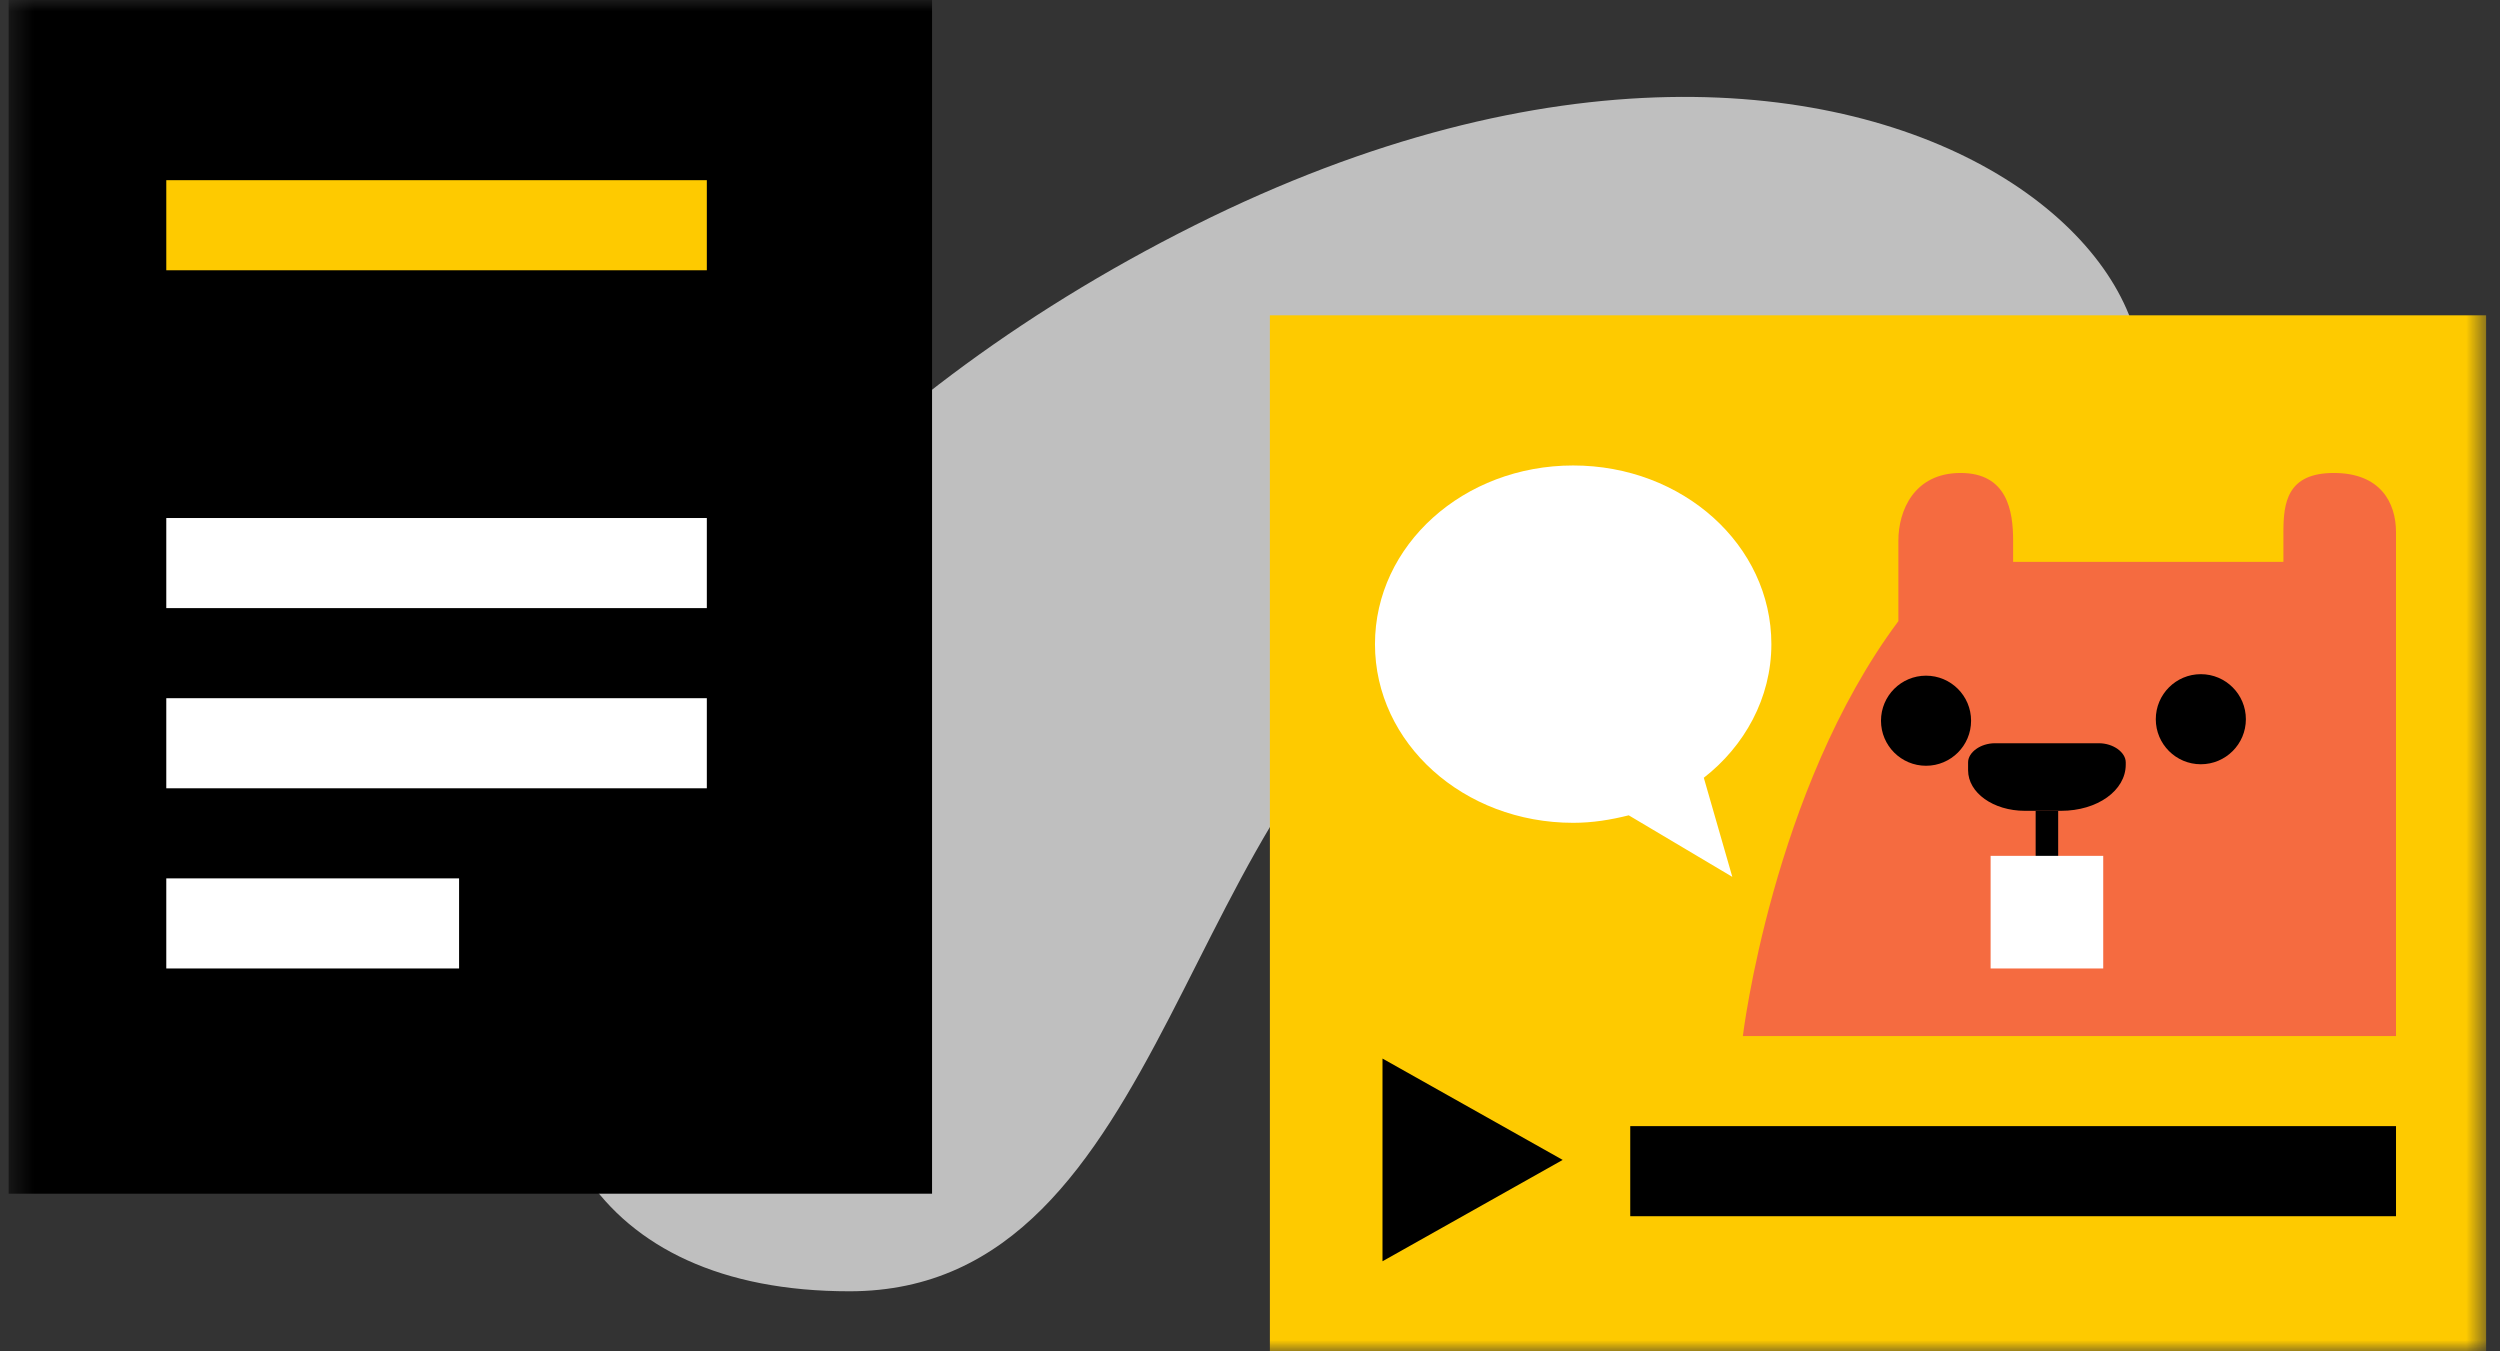 <svg width="111" height="60" viewBox="0 0 111 60" fill="none" xmlns="http://www.w3.org/2000/svg">
<rect x="0" y="0" width="111" height="60" fill="#333333" stroke="none"/>
<mask id="mask0_8987_26698" style="mask-type:alpha" maskUnits="userSpaceOnUse" x="0" y="0" width="111" height="60">
<rect x="0.383" width="110" height="60" fill="#C4C4C4"/>
</mask>
<g mask="url(#mask0_8987_26698)">
<path d="M37.716 57.333C52.116 57.333 52.316 34.6 64.382 28.267C76.449 21.933 82.449 28.6 91.116 23.2C103.916 15.267 84.516 -5.733 53.049 10C21.049 26 14.916 57.333 37.716 57.333Z" fill="#BFBFBF"/>
<path d="M41.383 0H0.383V53H41.383V0Z" fill="black"/>
<path d="M31.383 8H7.383V12H31.383V8Z" fill="#FECA00"/>
<path d="M31.383 31H7.383V35H31.383V31Z" fill="white"/>
<path d="M20.383 39H7.383V43H20.383V39Z" fill="white"/>
<path d="M31.383 23H7.383V27H31.383V23Z" fill="white"/>
<path d="M56.383 60L110.383 60V14L56.383 14L56.383 60Z" fill="#FECA00"/>
<path d="M84.288 27.579V24C84.288 22.684 84.978 21 87.049 21C89.121 21 89.383 22.684 89.383 24V24.947H101.383V23.632C101.383 22.316 101.549 21 103.621 21C105.692 21 106.383 22.316 106.383 23.632V24.947V29.026V46H77.383C77.383 46 78.695 35.079 84.288 27.579Z" fill="#F56B40"/>
<path d="M97.717 33.933C98.821 33.933 99.717 33.038 99.717 31.933C99.717 30.829 98.821 29.933 97.717 29.933C96.612 29.933 95.717 30.829 95.717 31.933C95.717 33.038 96.612 33.933 97.717 33.933Z" fill="black"/>
<path d="M85.516 34C86.62 34 87.516 33.105 87.516 32C87.516 30.895 86.62 30 85.516 30C84.411 30 83.516 30.895 83.516 32C83.516 33.105 84.411 34 85.516 34Z" fill="black"/>
<path d="M89.903 36H91.513C93.123 36 94.383 35.1 94.383 33.95V33.85C94.383 33.4 93.823 33 93.193 33H88.573C87.943 33 87.383 33.4 87.383 33.85V34.2C87.383 35.2 88.503 36 89.903 36Z" fill="black"/>
<path d="M90.383 39H91.383V36H90.383V39Z" fill="black"/>
<path d="M88.383 43H93.383V38H88.383V43Z" fill="white"/>
<path d="M69.849 20.667C74.716 20.667 78.649 24.2 78.649 28.6C78.649 31 77.449 33.133 75.649 34.533L76.915 38.933L72.316 36.2C71.516 36.4 70.716 36.533 69.849 36.533C64.982 36.533 61.049 33 61.049 28.6C61.049 24.2 64.982 20.667 69.849 20.667Z" fill="white"/>
<path d="M69.383 51.5L61.383 47V56L69.383 51.5Z" fill="black"/>
<path d="M106.383 50H72.383V54H106.383V50Z" fill="black"/>
</g>
</svg>
